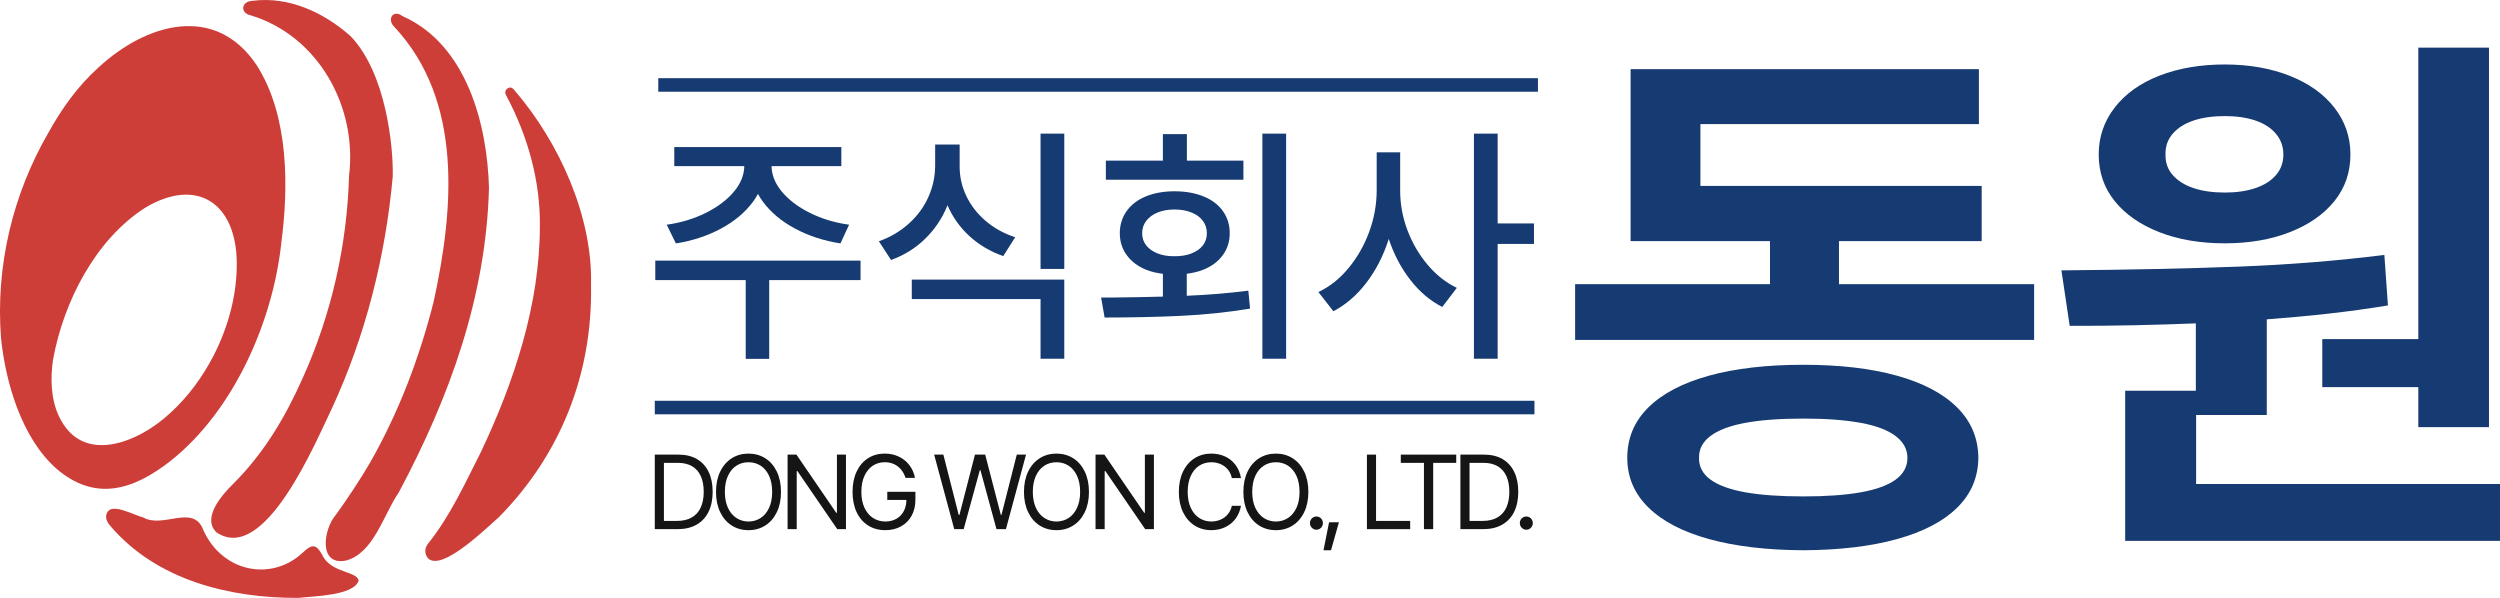<?xml version="1.0" encoding="UTF-8"?>
<svg id="_레이어_2" data-name="레이어_2" xmlns="http://www.w3.org/2000/svg" width="238.338" height="57" viewBox="0 0 238.338 57">
  <g id="_레이어_1-2" data-name="레이어_1">
    <g>
      <g>
        <path d="M26.813,23.213c-.81,7.463-4.542,16.009-10.623,20.783-3.527,2.742-7.137,3.854-10.835.667C2.014,41.675.534,36.405.099,32.262c-.538-6.913,1.127-13.768,4.533-19.646,1.278-2.29,2.784-4.413,4.758-6.184,4.495-4.164,11.119-6.168,15.091-.203,3.109,4.885,3.021,11.77,2.335,16.953l-.004.031ZM22.571,25.01c-.064-5.613-3.755-8.161-8.713-5.217-4.766,3.043-7.787,8.972-8.792,14.445-.281,1.763-.215,3.829.546,5.428,2.234,4.783,7.66,2.491,10.622-.296,1.688-1.537,3.063-3.413,4.119-5.447,1.401-2.734,2.242-5.789,2.219-8.874v-.039Z" style="fill: #ce3e39;"/>
        <path d="M37.445,16.8c-.682,7.61-2.59,15.208-5.821,22.175-1.556,3.213-6.392,14.853-10.977,11.785-1.422-1.343.459-3.53,1.557-4.606,2.94-2.916,5.004-6.39,6.675-10.161,2.733-6.065,4.209-12.627,4.399-19.257.796-6.551-2.917-13.283-9.332-15.261-1.105-.216-.963-1.368.153-1.399,3.44-.445,6.785,1.118,9.321,3.369,3.432,3.572,4.081,10.641,4.024,13.355Z" style="fill: #ce3e39;"/>
        <path d="M56.346,27.166c.156,8.558-2.951,16.222-8.785,22.139-1.167,1.009-5.333,5.137-6.715,3.961-.406-.433-.382-1.007-.031-1.446,2.129-2.662,3.517-5.744,5.044-8.75,3.172-6.698,5.622-14.106,5.609-21.561.043-4.275-1.159-8.558-3.184-12.36-.159-.248-.18-.543.121-.73.317-.197.509.024.694.246,4.241,4.953,7.418,12.01,7.246,18.501Z" style="fill: #ce3e39;"/>
        <path d="M46.617,17.943c-.281,10.386-3.781,19.98-8.609,29.018-1.458,2.107-2.383,5.819-5.061,6.486-2.626.49-2.102-3.017-.94-4.352,1.157-1.606,2.259-3.264,3.27-4.986,2.746-4.824,4.71-9.994,6.068-15.361,1.908-8.757,2.838-19.116-3.743-26.176-.743-.719-.147-1.722.774-1.035,6.123,2.713,8.088,10.351,8.242,16.406Z" style="fill: #ce3e39;"/>
        <path d="M28.446,57c-6.569.031-13.526-1.689-17.936-6.869-.333-.396-.569-.861-.245-1.348.549-.804,2.564.362,3.364.536,1.933,1.132,4.833-1.364,5.776,1.261,1.839,4.015,6.534,4.875,9.484,2.08.88-.834,1.259-.778,1.834.24.768,1.73,3.362,1.546,3.464,2.454-.441,1.452-4.406,1.483-5.74,1.646Z" style="fill: #ce3e39;"/>
      </g>
      <g>
        <g>
          <g>
            <polygon points="175.319 27.092 175.319 22.987 188.923 22.987 188.923 17.724 162.11 17.724 162.11 11.831 188.66 11.831 188.66 6.594 155.453 6.594 155.453 17.724 155.453 21.172 155.453 22.987 168.741 22.987 168.741 27.092 150.164 27.092 150.164 32.407 193.922 32.407 193.922 27.092 175.319 27.092" style="fill: #163a72;"/>
            <path d="M180.845,35.815c-2.492-.692-5.465-1.039-8.92-1.039-3.492,0-6.491.347-8.999,1.039-2.509.693-4.434,1.701-5.776,3.026-1.342,1.324-2.013,2.925-2.013,4.802,0,1.842.671,3.421,2.013,4.736,1.342,1.316,3.266,2.32,5.776,3.013,2.509.693,5.507,1.049,8.999,1.066,3.455-.018,6.433-.373,8.933-1.066s4.412-1.693,5.736-2.999c1.324-1.307,1.996-2.891,2.013-4.75-.018-1.877-.693-3.478-2.026-4.802-1.333-1.325-3.245-2.333-5.736-3.026ZM180.726,45.722c-.746.544-1.851.947-3.316,1.21-1.465.263-3.293.394-5.486.394-2.228,0-4.075-.131-5.539-.394-1.466-.263-2.571-.667-3.316-1.21-.746-.544-1.11-1.237-1.092-2.079-.018-.825.347-1.517,1.092-2.079.745-.561,1.85-.978,3.316-1.25,1.464-.272,3.311-.408,5.539-.408,2.175,0,3.999.136,5.473.408,1.474.271,2.583.693,3.329,1.263.746.57,1.118,1.259,1.118,2.066,0,.842-.372,1.535-1.118,2.079Z" style="fill: #163a72;"/>
          </g>
          <g>
            <path d="M209.368,46.143v-6.579h6.736v-9.12c3.974-.297,7.85-.709,11.55-1.327l-.341-4.815c-4.456.561-9.105.934-13.947,1.118-4.841.184-10.455.303-16.84.356l.789,5.288c4.139.014,8.121-.083,12.025-.235v6.419h-6.736v14.314h35.733v-5.42h-28.97Z" style="fill: #163a72;"/>
            <polygon points="221.394 32.329 221.394 36.907 230.55 36.907 230.55 40.722 237.287 40.722 237.287 4.542 230.55 4.542 230.55 32.329 221.394 32.329" style="fill: #163a72;"/>
            <path d="M205.856,22.132c1.815.71,3.898,1.066,6.249,1.066,2.315,0,4.381-.356,6.197-1.066,1.816-.711,3.232-1.697,4.249-2.96,1.018-1.264,1.527-2.745,1.527-4.447,0-1.666-.509-3.152-1.527-4.46-1.018-1.306-2.438-2.319-4.262-3.039-1.824-.719-3.886-1.079-6.184-1.079-2.333,0-4.412.355-6.236,1.066-1.824.71-3.245,1.723-4.262,3.039-1.018,1.315-1.526,2.807-1.526,4.473,0,1.702.508,3.184,1.526,4.447,1.017,1.263,2.433,2.249,4.25,2.96ZM207.145,12.738c.482-.553,1.144-.969,1.987-1.25.842-.28,1.832-.421,2.973-.421,1.105,0,2.075.141,2.908.421.833.281,1.487.702,1.961,1.264.473.561.71,1.219.71,1.973,0,.772-.237,1.43-.71,1.974-.474.544-1.128.956-1.961,1.237-.833.281-1.802.421-2.908.421-1.141,0-2.131-.14-2.973-.421-.843-.28-1.504-.693-1.987-1.237-.483-.544-.715-1.201-.697-1.974-.018-.772.214-1.434.697-1.987Z" style="fill: #163a72;"/>
          </g>
        </g>
        <g>
          <g>
            <path d="M67.274,20.302c-1.133.563-2.371.936-3.712,1.12l.874,1.784c1.573-.248,3.006-.718,4.299-1.413,1.293-.694,2.32-1.559,3.078-2.592.171-.233.316-.473.449-.717.132.244.278.484.449.717.759,1.034,1.787,1.898,3.084,2.592,1.298.695,2.74,1.165,4.329,1.413l.827-1.784c-1.349-.184-2.591-.557-3.724-1.12-1.134-.563-2.03-1.239-2.689-2.03-.643-.772-.967-1.583-.982-2.431h6.653v-1.82h-15.927v1.82h6.676c-.015.849-.341,1.659-.988,2.431-.663.791-1.56,1.467-2.694,2.03Z" style="fill: #163a72;"/>
            <polygon points="62.472 26.703 71.094 26.703 71.094 34.212 73.333 34.212 73.333 26.703 82.04 26.703 82.04 24.846 62.472 24.846 62.472 26.703" style="fill: #163a72;"/>
            <polygon points="86.925 28.511 99.201 28.511 99.201 34.2 101.464 34.2 101.464 26.655 86.925 26.655 86.925 28.511" style="fill: #163a72;"/>
            <path d="M90.296,19.655c.013-.031.016-.065.029-.096.491,1.129,1.184,2.11,2.085,2.94.91.838,1.988,1.477,3.234,1.916l1.138-1.796c-1.086-.36-2.028-.882-2.827-1.569-.798-.686-1.411-1.481-1.838-2.383-.428-.902-.637-1.848-.629-2.839v-2.047h-2.335v2.047c-.008,1.03-.226,2.02-.653,2.97-.427.95-1.046,1.79-1.857,2.521-.81.731-1.762,1.292-2.856,1.683l1.162,1.784c1.237-.447,2.315-1.115,3.233-2.006.918-.89,1.623-1.932,2.114-3.125Z" style="fill: #163a72;"/>
            <rect x="99.201" y="12.739" width="2.263" height="12.898" style="fill: #163a72;"/>
            <polygon points="118.541 15.314 113.152 15.314 113.152 12.787 110.864 12.787 110.864 15.314 105.427 15.314 105.427 17.134 118.541 17.134 118.541 15.314" style="fill: #163a72;"/>
            <path d="M113.14,28.197v-2.095c.567-.078,1.105-.196,1.587-.393.802-.327,1.421-.792,1.856-1.395.435-.602.653-1.295.653-2.078,0-.798-.217-1.503-.653-2.114-.435-.611-1.054-1.078-1.856-1.401-.803-.323-1.723-.485-2.761-.485-1.022,0-1.928.162-2.718.485-.791.323-1.403.791-1.838,1.401-.435.611-.653,1.315-.653,2.114,0,.783.217,1.475.653,2.078.435.603,1.048,1.068,1.838,1.395.489.203,1.039.32,1.617.397v2.17c-1.542.044-3.203.075-5.006.091h-.886l.335,1.905c2.602,0,5.035-.054,7.299-.162,2.264-.108,4.453-.337,6.569-.689l-.168-1.712c-1.865.242-3.823.403-5.868.488ZM109.277,23.397c-.259-.327-.389-.714-.389-1.162s.132-.842.395-1.186c.263-.343.627-.609,1.09-.796.463-.187.994-.281,1.593-.281.607,0,1.145.094,1.617.281.471.188.834.454,1.09.796.256.344.383.739.383,1.186s-.127.835-.383,1.162c-.256.328-.619.583-1.09.767-.471.184-1.01.271-1.617.263-.598.008-1.131-.079-1.599-.263-.467-.184-.83-.439-1.09-.767Z" style="fill: #163a72;"/>
            <rect x="120.349" y="12.739" width="2.264" height="21.46" style="fill: #163a72;"/>
            <path d="M134.175,21.936c-.459-1.222-.689-2.467-.689-3.736v-3.677h-2.239v3.677c-.008,1.325-.246,2.625-.712,3.898-.468,1.273-1.12,2.421-1.958,3.443-.839,1.022-1.8,1.789-2.887,2.299l1.425,1.832c1.182-.615,2.226-1.513,3.132-2.694.906-1.181,1.607-2.531,2.102-4.048.017-.053.029-.107.045-.16.483,1.458,1.164,2.757,2.045,3.897.882,1.142,1.902,2.008,3.059,2.599l1.389-1.821c-1.053-.51-1.988-1.251-2.802-2.221-.814-.97-1.451-2.066-1.91-3.287Z" style="fill: #163a72;"/>
            <polygon points="146.241 21.302 142.779 21.302 142.779 12.739 140.517 12.739 140.517 34.2 142.779 34.2 142.779 23.254 146.241 23.254 146.241 21.302" style="fill: #163a72;"/>
          </g>
          <rect x="62.424" y="38.207" width="83.864" height="1.291" style="fill: #163a72;"/>
          <rect x="62.757" y="7.454" width="83.864" height="1.291" style="fill: #163a72;"/>
          <g>
            <path d="M66.436,43.763c-.487-.281-1.07-.422-1.747-.422h-2.265v7.105h2.178c.703,0,1.305-.142,1.805-.427.5-.284.881-.693,1.142-1.226.261-.533.392-1.169.392-1.909,0-.733-.129-1.366-.387-1.899-.258-.533-.631-.94-1.118-1.222ZM66.809,48.373c-.187.414-.47.732-.849.954-.379.223-.851.334-1.416.334h-1.249v-5.535h1.336c.536,0,.987.109,1.355.328.368.219.644.535.827.947.184.412.276.906.276,1.482,0,.579-.094,1.076-.281,1.489Z" style="fill: #151515;"/>
            <path d="M72.959,43.69c-.47-.297-1.003-.446-1.6-.446-.6,0-1.134.149-1.602.446-.468.298-.834.722-1.099,1.273-.265.551-.397,1.195-.397,1.931s.132,1.379.397,1.931.631.976,1.099,1.273c.468.298,1.002.447,1.602.447.597,0,1.13-.149,1.6-.447s.836-.722,1.101-1.273c.265-.551.397-1.195.397-1.931s-.132-1.379-.397-1.931c-.265-.551-.631-.976-1.101-1.273ZM73.32,48.417c-.197.424-.466.746-.806.967-.34.221-.725.333-1.154.336-.429-.003-.814-.115-1.154-.336-.341-.221-.609-.543-.806-.967-.197-.424-.295-.931-.295-1.523,0-.595.098-1.106.295-1.531.197-.425.465-.748.806-.967.34-.219.725-.328,1.154-.328s.814.109,1.154.328c.34.219.609.542.806.967.197.425.295.935.295,1.531,0,.592-.098,1.1-.295,1.523Z" style="fill: #151515;"/>
            <polygon points="79.789 48.886 79.721 48.886 75.927 43.341 75.084 43.341 75.084 50.446 75.956 50.446 75.956 44.912 76.023 44.912 79.818 50.446 80.65 50.446 80.65 43.341 79.789 43.341 79.789 48.886" style="fill: #151515;"/>
            <path d="M84.588,47.659h1.824c-.007.404-.086.76-.247,1.064-.168.318-.404.563-.709.736-.305.174-.656.26-1.053.26-.439-.003-.829-.115-1.171-.336-.342-.221-.613-.542-.813-.964-.2-.422-.3-.93-.3-1.526s.098-1.106.295-1.531c.197-.425.463-.748.798-.967.335-.219.713-.328,1.133-.328.329,0,.624.061.886.181.261.121.485.293.67.515.186.223.328.488.429.795h.9c-.087-.454-.264-.858-.53-1.209s-.603-.624-1.011-.817c-.408-.193-.856-.289-1.343-.289-.6,0-1.133.149-1.597.446-.465.298-.826.722-1.084,1.273-.258.551-.387,1.195-.387,1.931s.129,1.384.387,1.933.624.973,1.097,1.271c.472.298,1.02.447,1.643.447.555,0,1.05-.119,1.486-.358s.774-.577,1.016-1.013c.242-.437.363-.945.363-1.523v-.765h-2.681v.775Z" style="fill: #151515;"/>
            <polygon points="96.935 43.341 95.474 49.092 95.416 49.092 93.925 43.341 92.948 43.341 91.467 49.092 91.399 49.092 89.937 43.341 89.057 43.341 90.973 50.446 91.873 50.446 93.412 44.823 93.47 44.823 95 50.446 95.9 50.446 97.816 43.341 96.935 43.341" style="fill: #151515;"/>
            <path d="M102.318,43.69c-.47-.297-1.003-.446-1.6-.446-.6,0-1.134.149-1.602.446-.468.298-.834.722-1.099,1.273-.265.551-.397,1.195-.397,1.931s.132,1.379.397,1.931c.265.551.631.976,1.099,1.273.468.298,1.002.447,1.602.447.597,0,1.13-.149,1.6-.447s.836-.722,1.101-1.273c.265-.551.397-1.195.397-1.931s-.132-1.379-.397-1.931c-.265-.551-.631-.976-1.101-1.273ZM102.679,48.417c-.197.424-.466.746-.806.967-.34.221-.725.333-1.154.336-.429-.003-.814-.115-1.154-.336-.341-.221-.609-.543-.806-.967-.197-.424-.295-.931-.295-1.523,0-.595.098-1.106.295-1.531.197-.425.465-.748.806-.967.34-.219.725-.328,1.154-.328s.814.109,1.154.328c.34.219.609.542.806.967.197.425.295.935.295,1.531,0,.592-.098,1.1-.295,1.523Z" style="fill: #151515;"/>
            <polygon points="109.147 48.886 109.08 48.886 105.285 43.341 104.443 43.341 104.443 50.446 105.314 50.446 105.314 44.912 105.382 44.912 109.176 50.446 110.009 50.446 110.009 43.341 109.147 43.341 109.147 48.886" style="fill: #151515;"/>
            <path d="M114.33,44.396c.34-.219.725-.328,1.154-.328.313,0,.606.059.879.177.272.118.504.29.694.517.19.227.318.5.382.817h.871c-.084-.484-.258-.903-.523-1.256-.265-.353-.596-.622-.995-.805-.398-.183-.835-.274-1.309-.274-.6,0-1.134.149-1.602.446-.468.298-.834.722-1.099,1.273-.265.551-.397,1.195-.397,1.931s.132,1.379.397,1.931c.265.551.631.976,1.099,1.273s1.002.447,1.602.447c.474,0,.911-.093,1.309-.28s.73-.455.995-.807c.264-.352.438-.765.523-1.239h-.871c-.068.314-.196.584-.385.809-.189.226-.42.397-.692.513-.273.116-.566.176-.879.179-.429-.003-.814-.115-1.154-.336-.341-.221-.609-.543-.806-.967-.197-.424-.295-.931-.295-1.523,0-.595.098-1.106.295-1.531.197-.425.465-.748.806-.967Z" style="fill: #151515;"/>
            <path d="M123.236,43.69c-.47-.297-1.003-.446-1.6-.446-.6,0-1.134.149-1.602.446-.468.298-.834.722-1.099,1.273-.265.551-.397,1.195-.397,1.931s.132,1.379.397,1.931c.265.551.631.976,1.099,1.273s1.002.447,1.602.447c.597,0,1.13-.149,1.6-.447.469-.298.836-.722,1.101-1.273.265-.551.397-1.195.397-1.931s-.132-1.379-.397-1.931c-.265-.551-.631-.976-1.101-1.273ZM123.597,48.417c-.197.424-.466.746-.806.967-.34.221-.725.333-1.154.336-.429-.003-.814-.115-1.154-.336-.341-.221-.609-.543-.806-.967-.197-.424-.295-.931-.295-1.523,0-.595.098-1.106.295-1.531.197-.425.465-.748.806-.967.34-.219.725-.328,1.154-.328s.814.109,1.154.328c.34.219.609.542.806.967.197.425.295.935.295,1.531,0,.592-.098,1.1-.295,1.523Z" style="fill: #151515;"/>
            <path d="M125.815,49.322c-.095-.056-.199-.083-.312-.083s-.217.028-.312.083c-.095.056-.171.133-.227.231-.056.098-.083.203-.08.314-.003.114.023.22.08.316s.133.174.227.233c.095.059.199.088.312.088s.217-.029.312-.088c.095-.059.17-.136.225-.233.055-.097.082-.202.082-.316,0-.111-.027-.216-.082-.314-.055-.098-.13-.175-.225-.231Z" style="fill: #151515;"/>
            <polygon points="126.176 52.458 126.892 52.458 127.647 49.789 126.708 49.789 126.176 52.458" style="fill: #151515;"/>
            <polygon points="131.186 43.341 130.315 43.341 130.315 50.446 134.439 50.446 134.439 49.661 131.186 49.661 131.186 43.341" style="fill: #151515;"/>
            <polygon points="133.545 44.127 135.752 44.127 135.752 50.446 136.633 50.446 136.633 44.127 138.83 44.127 138.83 43.341 133.545 43.341 133.545 44.127" style="fill: #151515;"/>
            <path d="M143.239,43.763c-.487-.281-1.07-.422-1.747-.422h-2.265v7.105h2.178c.703,0,1.305-.142,1.805-.427.5-.284.881-.693,1.142-1.226s.392-1.169.392-1.909c0-.733-.129-1.366-.387-1.899-.258-.533-.631-.94-1.118-1.222ZM143.612,48.373c-.187.414-.47.732-.849.954-.379.223-.851.334-1.416.334h-1.249v-5.535h1.336c.536,0,.987.109,1.355.328.368.219.644.535.827.947.184.412.276.906.276,1.482,0,.579-.094,1.076-.281,1.489Z" style="fill: #151515;"/>
            <path d="M146.05,49.553c-.055-.098-.13-.175-.225-.231-.095-.056-.199-.083-.312-.083s-.217.028-.312.083c-.095.056-.171.133-.227.231-.056.098-.083.203-.08.314-.003.114.023.22.08.316s.132.174.227.233c.095.059.199.088.312.088s.217-.029.312-.088c.095-.059.17-.136.225-.233.055-.097.082-.202.082-.316,0-.111-.027-.216-.082-.314Z" style="fill: #151515;"/>
          </g>
        </g>
      </g>
    </g>
  </g>
</svg>